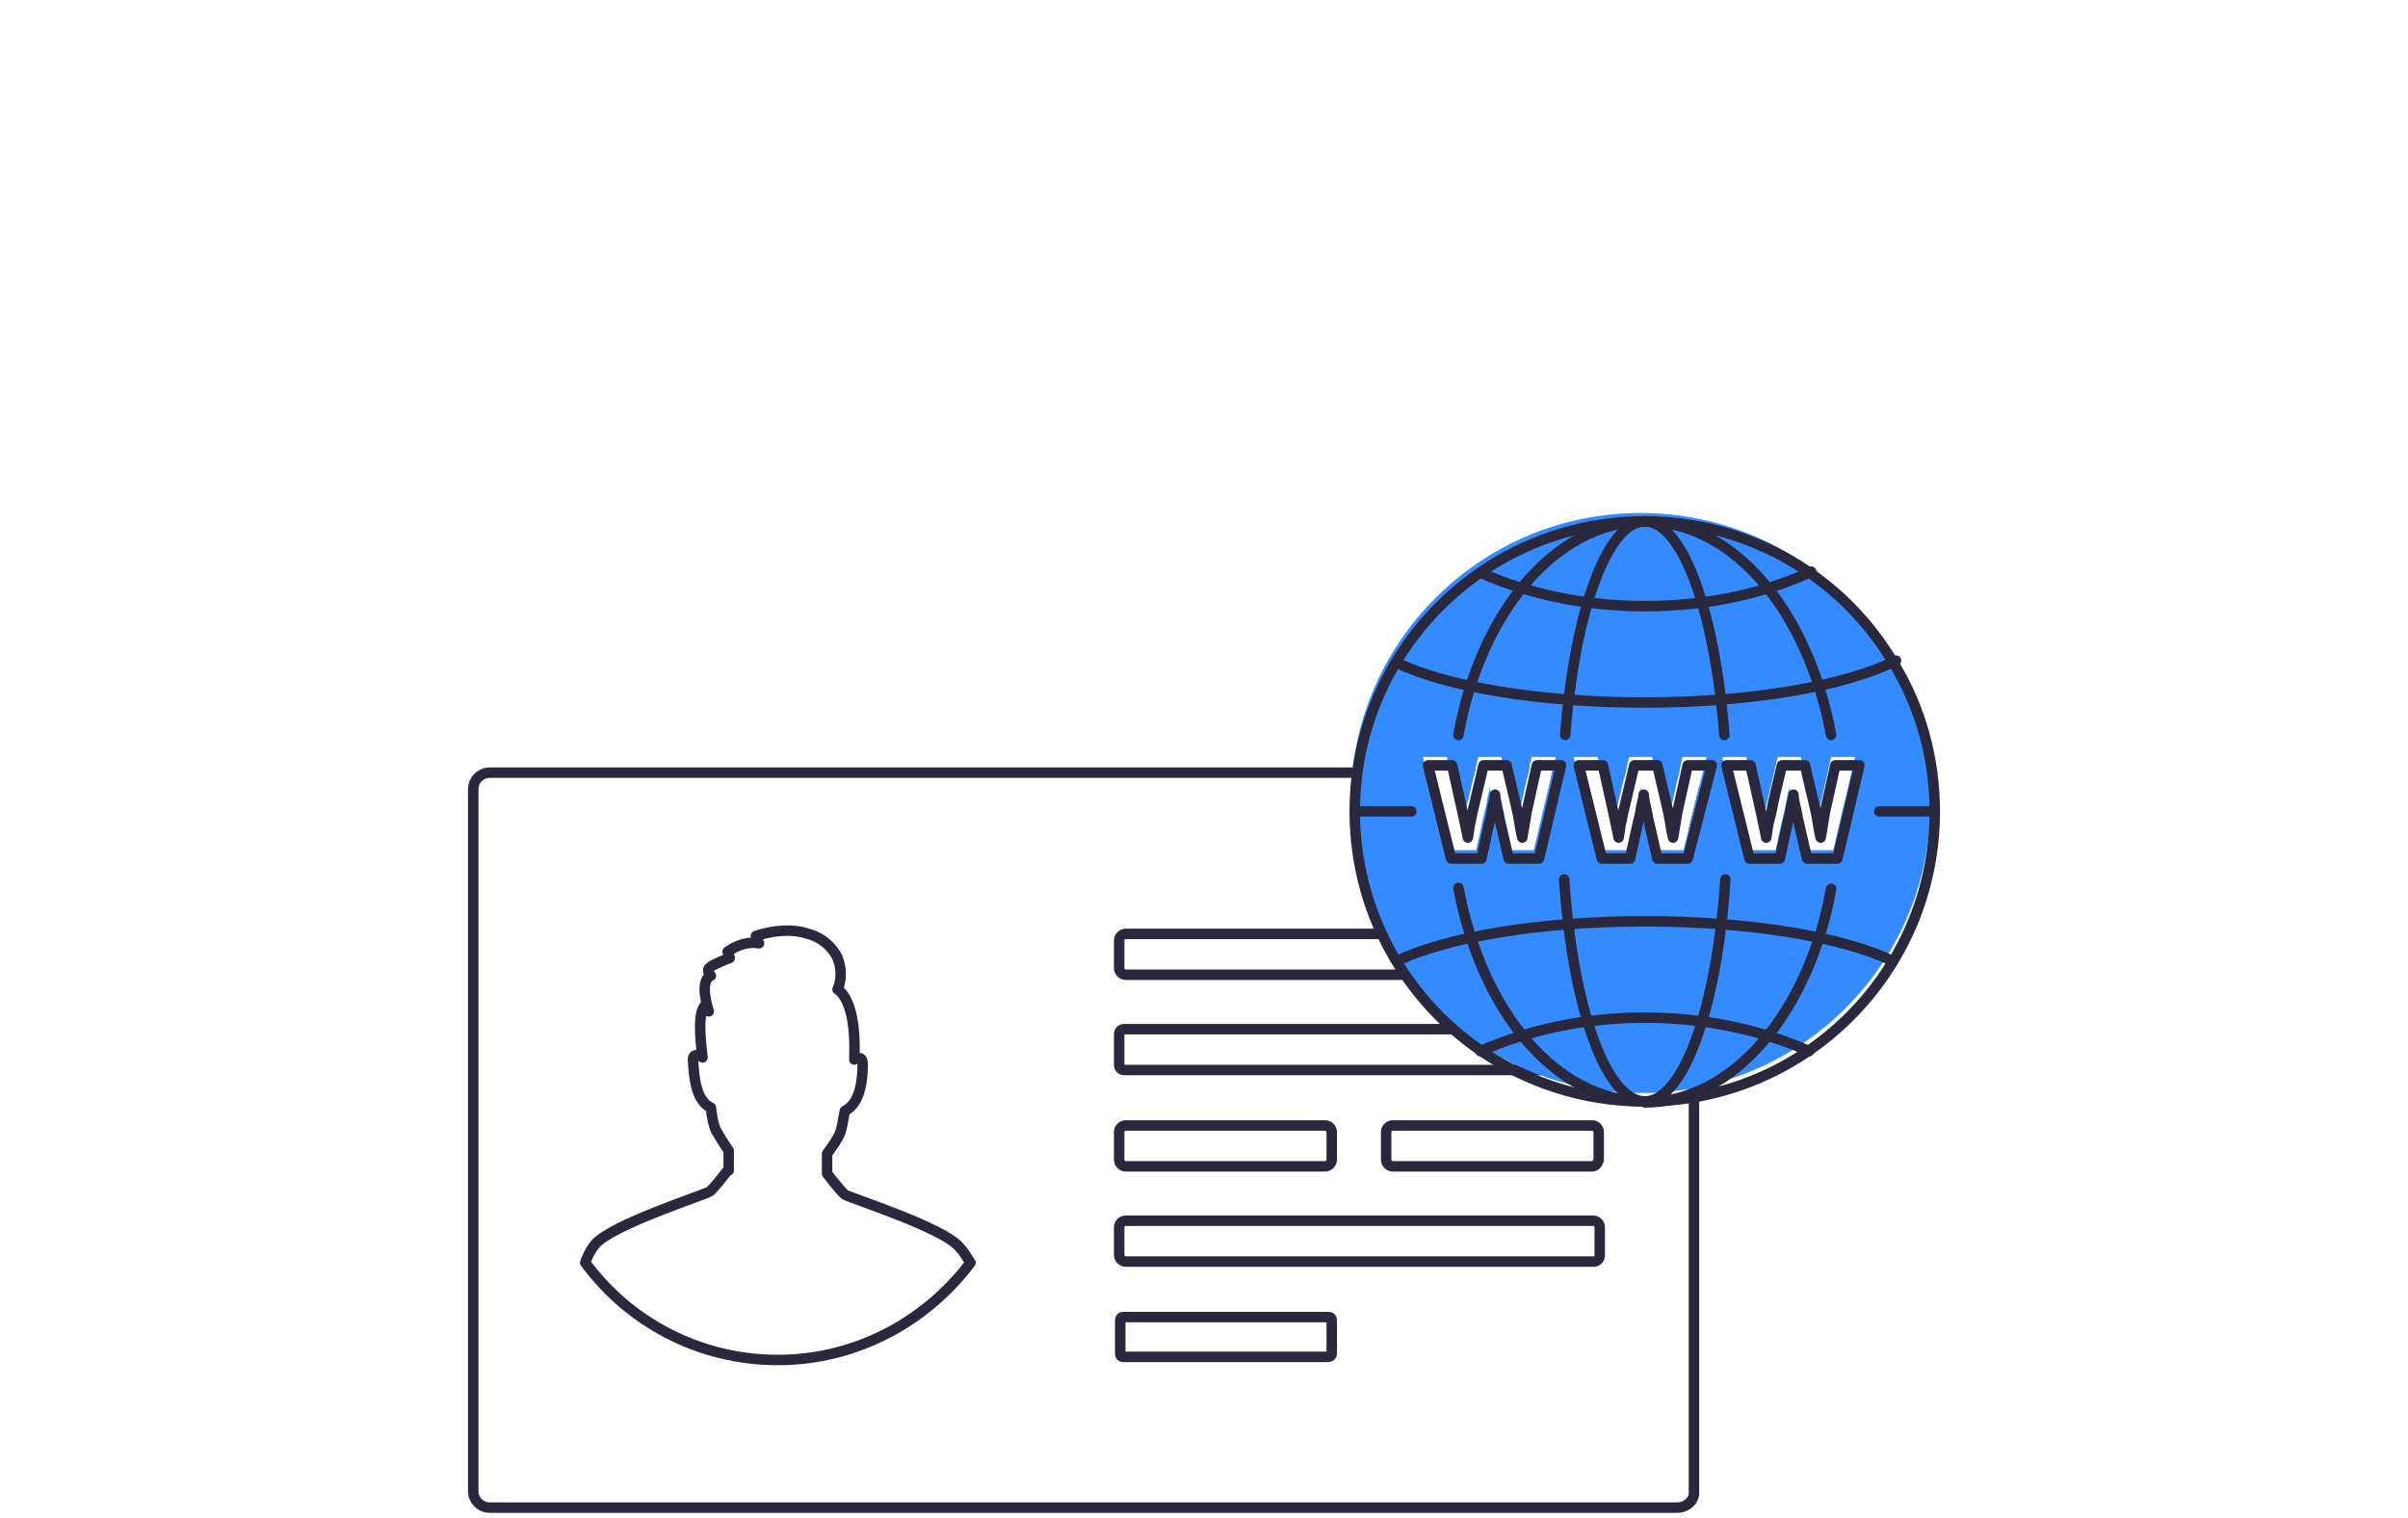 <?xml version="1.0" encoding="UTF-8"?>
<!-- Generator: Adobe Illustrator 26.1.0, SVG Export Plug-In . SVG Version: 6.00 Build 0)  -->
<svg xmlns="http://www.w3.org/2000/svg" xmlns:xlink="http://www.w3.org/1999/xlink" version="1.1" id="Layer_1" x="0px" y="0px" viewBox="0 0 230 145" style="enable-background:new 0 0 230 145;" xml:space="preserve">
<style type="text/css">
	.st0{fill:#FFFFFF;}
	.st1{fill:none;stroke:#2A283C;stroke-linecap:round;stroke-linejoin:round;stroke-miterlimit:10;}
	.st2{fill:#FFFFFF;stroke:#2A283C;stroke-linecap:round;stroke-linejoin:round;stroke-miterlimit:10;}
	.st3{fill:#338BFF;}
</style>
<g id="white">
	<rect class="st0" width="230" height="145"></rect>
</g>
<g id="Art">
	<g>
		<path class="st1" d="M160.2,144H46.8c-0.9,0-1.6-0.7-1.6-1.6v-67c0-0.9,0.7-1.6,1.6-1.6h113.4c0.9,0,1.6,0.7,1.6,1.6v67    C161.9,143.3,161.1,144,160.2,144z"></path>
		<g>
			<path class="st2" d="M152.2,93.1h-44.7c-0.3,0-0.6-0.3-0.6-0.6v-2.7c0-0.3,0.3-0.6,0.6-0.6h44.7c0.3,0,0.6,0.3,0.6,0.6v2.7     C152.8,92.8,152.5,93.1,152.2,93.1z"></path>
			<path class="st2" d="M152.2,102.2h-44.8c-0.3,0-0.5-0.2-0.5-0.5v-2.9c0-0.3,0.2-0.5,0.5-0.5h44.8c0.3,0,0.5,0.2,0.5,0.5v2.9     C152.6,102,152.4,102.2,152.2,102.2z"></path>
			<g>
				<path class="st2" d="M126.6,111.4h-19.1c-0.3,0-0.6-0.3-0.6-0.6v-2.7c0-0.3,0.3-0.6,0.6-0.6h19.1c0.3,0,0.6,0.3,0.6,0.6v2.7      C127.2,111.1,126.9,111.4,126.6,111.4z"></path>
				<path class="st2" d="M152.1,111.4H133c-0.3,0-0.6-0.3-0.6-0.6v-2.7c0-0.3,0.3-0.6,0.6-0.6h19.1c0.3,0,0.6,0.3,0.6,0.6v2.7      C152.6,111.1,152.4,111.4,152.1,111.4z"></path>
			</g>
			<path class="st2" d="M152.2,120.5h-44.7c-0.3,0-0.6-0.3-0.6-0.6v-2.7c0-0.3,0.3-0.6,0.6-0.6h44.7c0.3,0,0.6,0.3,0.6,0.6v2.7     C152.8,120.3,152.5,120.5,152.2,120.5z"></path>
			<path class="st2" d="M126.9,129.6h-19.6c-0.2,0-0.3-0.1-0.3-0.3v-3.2c0-0.2,0.1-0.3,0.3-0.3h19.6c0.2,0,0.3,0.1,0.3,0.3v3.2     C127.2,129.5,127,129.6,126.9,129.6z"></path>
		</g>
		<g>
			<path class="st1" d="M91.7,119.2c-1.4-1.9-10.6-4.8-11-5.1c-0.4-0.3-1.7-2-1.7-2l0,0v-1.9c0.5-0.7,1-1.4,1.2-1.9     c0.2-0.4,0.3-1.2,0.5-2.2c1.5-0.7,1.7-3.1,1.7-4.4c0-0.8-0.4-0.7-0.8-0.5c0.2-4.9-1-6.3-1.6-6.7c0.4-0.9,0.4-2,0-3     c-0.5-1.1-1.6-2-2.8-2.3c-2.3-0.8-5,0.2-5,0.2l0.3,0.7c-1.6-0.3-3,0.8-3,0.8l0.2,0.6c0,0-1.6,0.6-1.9,0.9     c-0.4,0.3,0.1,0.8,0.1,0.8c-1.2,0.5-0.2,3.4-0.2,3.4L67.4,96c-0.8,0.6-0.5,3.3-0.3,5c-0.4-0.3-1-0.4-0.9,0.4     c0.1,1.3,0.2,3.7,1.7,4.4c0.1,1,0.3,1.8,0.5,2.2c0.3,0.5,0.7,1.2,1.2,1.9v1.9h-0.1c0,0-1.3,1.7-1.7,2c-0.4,0.3-9.5,3.2-11,5.1     c-0.4,0.5-0.7,1.1-0.9,1.7c4.1,5.6,10.8,9.3,18.4,9.3c7.5,0,14.2-3.7,18.4-9.3C92.4,120.2,92.1,119.6,91.7,119.2z"></path>
		</g>
		<g>
			<g>
				<g>
					<path class="st0" d="M146.5,81.2h-2.9l-0.9-3.9c0-0.2-0.1-0.5-0.2-1c-0.1-0.5-0.2-0.9-0.2-1.2c0,0.3-0.1,0.6-0.2,1       c-0.1,0.4-0.1,0.8-0.2,1.1c-0.1,0.3-0.4,1.7-0.9,4h-2.9l-2.2-8.9h2.3l1,4.5c0.2,1,0.4,1.8,0.5,2.4c0.1-0.4,0.1-1,0.3-1.7       c0.1-0.7,0.3-1.3,0.4-1.8l0.8-3.4h2.2l0.8,3.4c0.1,0.5,0.3,1.2,0.4,1.9s0.2,1.2,0.3,1.6c0.1-0.5,0.2-1.2,0.4-2.4l1-4.5h2.3       L146.5,81.2z M160.8,81.2H158l-0.9-3.9c0-0.2-0.1-0.5-0.2-1c-0.1-0.5-0.2-0.9-0.2-1.2c0,0.3-0.1,0.6-0.2,1       c-0.1,0.4-0.1,0.8-0.2,1.1c-0.1,0.3-0.4,1.7-0.9,4h-2.9l-2.2-8.9h2.3l1,4.5c0.2,1,0.4,1.8,0.5,2.4c0.1-0.4,0.1-1,0.3-1.7       c0.1-0.7,0.3-1.3,0.4-1.8l0.8-3.4h2.2l0.8,3.4c0.1,0.5,0.3,1.2,0.4,1.9c0.1,0.7,0.2,1.2,0.3,1.6c0.1-0.5,0.2-1.2,0.4-2.4l1-4.5       h2.3L160.8,81.2z M175.1,81.2h-2.9l-0.9-3.9c0-0.2-0.1-0.5-0.2-1c-0.1-0.5-0.2-0.9-0.2-1.2c0,0.3-0.1,0.6-0.2,1       c-0.1,0.4-0.1,0.8-0.2,1.1c-0.1,0.3-0.4,1.7-0.9,4h-2.9l-2.2-8.9h2.3l1,4.5c0.2,1,0.4,1.8,0.5,2.4c0.1-0.4,0.1-1,0.3-1.7       c0.1-0.7,0.3-1.3,0.4-1.8l0.8-3.4h2.2l0.8,3.4c0.1,0.5,0.3,1.2,0.4,1.9c0.1,0.7,0.2,1.2,0.3,1.6c0.1-0.5,0.2-1.2,0.4-2.4l1-4.5       h2.3L175.1,81.2z"></path>
					<path class="st3" d="M156.7,49C141.4,49,129,61.4,129,76.7s12.4,27.7,27.7,27.7s27.7-12.4,27.7-27.7S172,49,156.7,49z        M146.5,81.2h-2.9l-0.9-3.9c0-0.2-0.1-0.5-0.2-1c-0.1-0.5-0.2-0.9-0.2-1.2c0,0.3-0.1,0.6-0.2,1c-0.1,0.4-0.1,0.8-0.2,1.1       c-0.1,0.3-0.4,1.7-0.9,4h-2.9l-2.2-8.9h2.3l1,4.5c0.2,1,0.4,1.8,0.5,2.4c0.1-0.4,0.1-1,0.3-1.7c0.1-0.7,0.3-1.3,0.4-1.8       l0.8-3.4h2.2l0.8,3.4c0.1,0.5,0.3,1.2,0.4,1.9s0.2,1.2,0.3,1.6c0.1-0.5,0.2-1.2,0.4-2.4l1-4.5h2.3L146.5,81.2z M160.8,81.2H158       l-0.9-3.9c0-0.2-0.1-0.5-0.2-1c-0.1-0.5-0.2-0.9-0.2-1.2c0,0.3-0.1,0.6-0.2,1c-0.1,0.4-0.1,0.8-0.2,1.1c-0.1,0.3-0.4,1.7-0.9,4       h-2.9l-2.2-8.9h2.3l1,4.5c0.2,1,0.4,1.8,0.5,2.4c0.1-0.4,0.1-1,0.3-1.7c0.1-0.7,0.3-1.3,0.4-1.8l0.8-3.4h2.2l0.8,3.4       c0.1,0.5,0.3,1.2,0.4,1.9c0.1,0.7,0.2,1.2,0.3,1.6c0.1-0.5,0.2-1.2,0.4-2.4l1-4.5h2.3L160.8,81.2z M175.1,81.2h-2.9l-0.9-3.9       c0-0.2-0.1-0.5-0.2-1c-0.1-0.5-0.2-0.9-0.2-1.2c0,0.3-0.1,0.6-0.2,1c-0.1,0.4-0.1,0.8-0.2,1.1c-0.1,0.3-0.4,1.7-0.9,4h-2.9       l-2.2-8.9h2.3l1,4.5c0.2,1,0.4,1.8,0.5,2.4c0.1-0.4,0.1-1,0.3-1.7c0.1-0.7,0.3-1.3,0.4-1.8l0.8-3.4h2.2l0.8,3.4       c0.1,0.5,0.3,1.2,0.4,1.9c0.1,0.7,0.2,1.2,0.3,1.6c0.1-0.5,0.2-1.2,0.4-2.4l1-4.5h2.3L175.1,81.2z"></path>
				</g>
				<g>
					<path class="st1" d="M129.4,77.5c0-15.3,12.4-27.7,27.7-27.7c10.1,0,19,5.4,23.8,13.6c2.5,4.1,3.9,9,3.9,14.1       c0,15.3-12.4,27.7-27.7,27.7S129.4,92.8,129.4,77.5z"></path>
					<path class="st1" d="M139.3,70.2c2.1-11.7,9.3-20.4,17.8-20.4"></path>
					<path class="st1" d="M157.1,105.2c-8.5,0-15.6-8.6-17.8-20.4"></path>
					<path class="st1" d="M174.9,84.9c-2.1,11.7-9.3,20.4-17.8,20.4"></path>
					<path class="st1" d="M157.1,49.8c8.5,0,15.6,8.6,17.8,20.4"></path>
					<path class="st1" d="M149.5,70.2c0.9-11.7,4-20.4,7.6-20.4"></path>
					<path class="st1" d="M157.1,105.2c-3.7,0-6.9-9-7.7-21.2"></path>
					<path class="st1" d="M164.8,84c-0.8,12.2-4,21.2-7.7,21.2"></path>
					<path class="st1" d="M157.1,49.8c3.6,0,6.7,8.6,7.6,20.4"></path>
					<path class="st1" d="M173,54.6c-4.5,2.1-10,3.3-15.9,3.3c-5.8,0-11.2-1.2-15.7-3.2"></path>
					<path class="st1" d="M141.4,100.4c4.5-2,9.9-3.2,15.7-3.2s11.2,1.2,15.7,3.2"></path>
					<path class="st1" d="M181.1,63.1c-4.8,2.4-13.7,4-24,4c-10.1,0-18.9-1.5-23.7-3.8"></path>
					<path class="st1" d="M133.4,91.8c4.8-2.3,13.7-3.8,23.7-3.8c10.1,0,18.9,1.5,23.7,3.8"></path>
					<line class="st1" x1="129.4" y1="77.5" x2="134.8" y2="77.5"></line>
					<line class="st1" x1="179.5" y1="77.5" x2="184.8" y2="77.5"></line>
				</g>
			</g>
			<g>
				<path class="st1" d="M147,82h-2.9l-0.9-3.9c0-0.2-0.1-0.5-0.2-1c-0.1-0.5-0.2-0.9-0.2-1.2c0,0.3-0.1,0.6-0.2,1      c-0.1,0.4-0.1,0.8-0.2,1.1c-0.1,0.3-0.4,1.7-0.9,4h-2.9l-2.2-8.9h2.3l1,4.5c0.2,1,0.4,1.8,0.5,2.4c0.1-0.4,0.1-1,0.3-1.7      c0.1-0.7,0.3-1.3,0.4-1.8l0.8-3.4h2.2l0.8,3.4c0.1,0.5,0.3,1.2,0.4,1.9c0.1,0.7,0.2,1.2,0.3,1.6c0.1-0.5,0.2-1.2,0.4-2.4l1-4.5      h2.3L147,82z"></path>
				<path class="st1" d="M161.2,82h-2.9l-0.9-3.9c0-0.2-0.1-0.5-0.2-1c-0.1-0.5-0.2-0.9-0.2-1.2c0,0.3-0.1,0.6-0.2,1      c-0.1,0.4-0.1,0.8-0.2,1.1c-0.1,0.3-0.4,1.7-0.9,4H153l-2.2-8.9h2.3l1,4.5c0.2,1,0.4,1.8,0.5,2.4c0.1-0.4,0.1-1,0.3-1.7      c0.1-0.7,0.3-1.3,0.4-1.8l0.8-3.4h2.2l0.8,3.4c0.1,0.5,0.3,1.2,0.4,1.9c0.1,0.7,0.2,1.2,0.3,1.6c0.1-0.5,0.2-1.2,0.4-2.4l1-4.5      h2.3L161.2,82z"></path>
				<path class="st1" d="M175.5,82h-2.9l-0.9-3.9c0-0.2-0.1-0.5-0.2-1c-0.1-0.5-0.2-0.9-0.2-1.2c0,0.3-0.1,0.6-0.2,1      c-0.1,0.4-0.1,0.8-0.2,1.1c-0.1,0.3-0.4,1.7-0.9,4h-2.9l-2.2-8.9h2.3l1,4.5c0.2,1,0.4,1.8,0.5,2.4c0.1-0.4,0.1-1,0.3-1.7      s0.3-1.3,0.4-1.8l0.8-3.4h2.2l0.8,3.4c0.1,0.5,0.3,1.2,0.4,1.9c0.1,0.7,0.2,1.2,0.3,1.6c0.1-0.5,0.2-1.2,0.4-2.4l1-4.5h2.3      L175.5,82z"></path>
			</g>
		</g>
	</g>
</g>
</svg>
